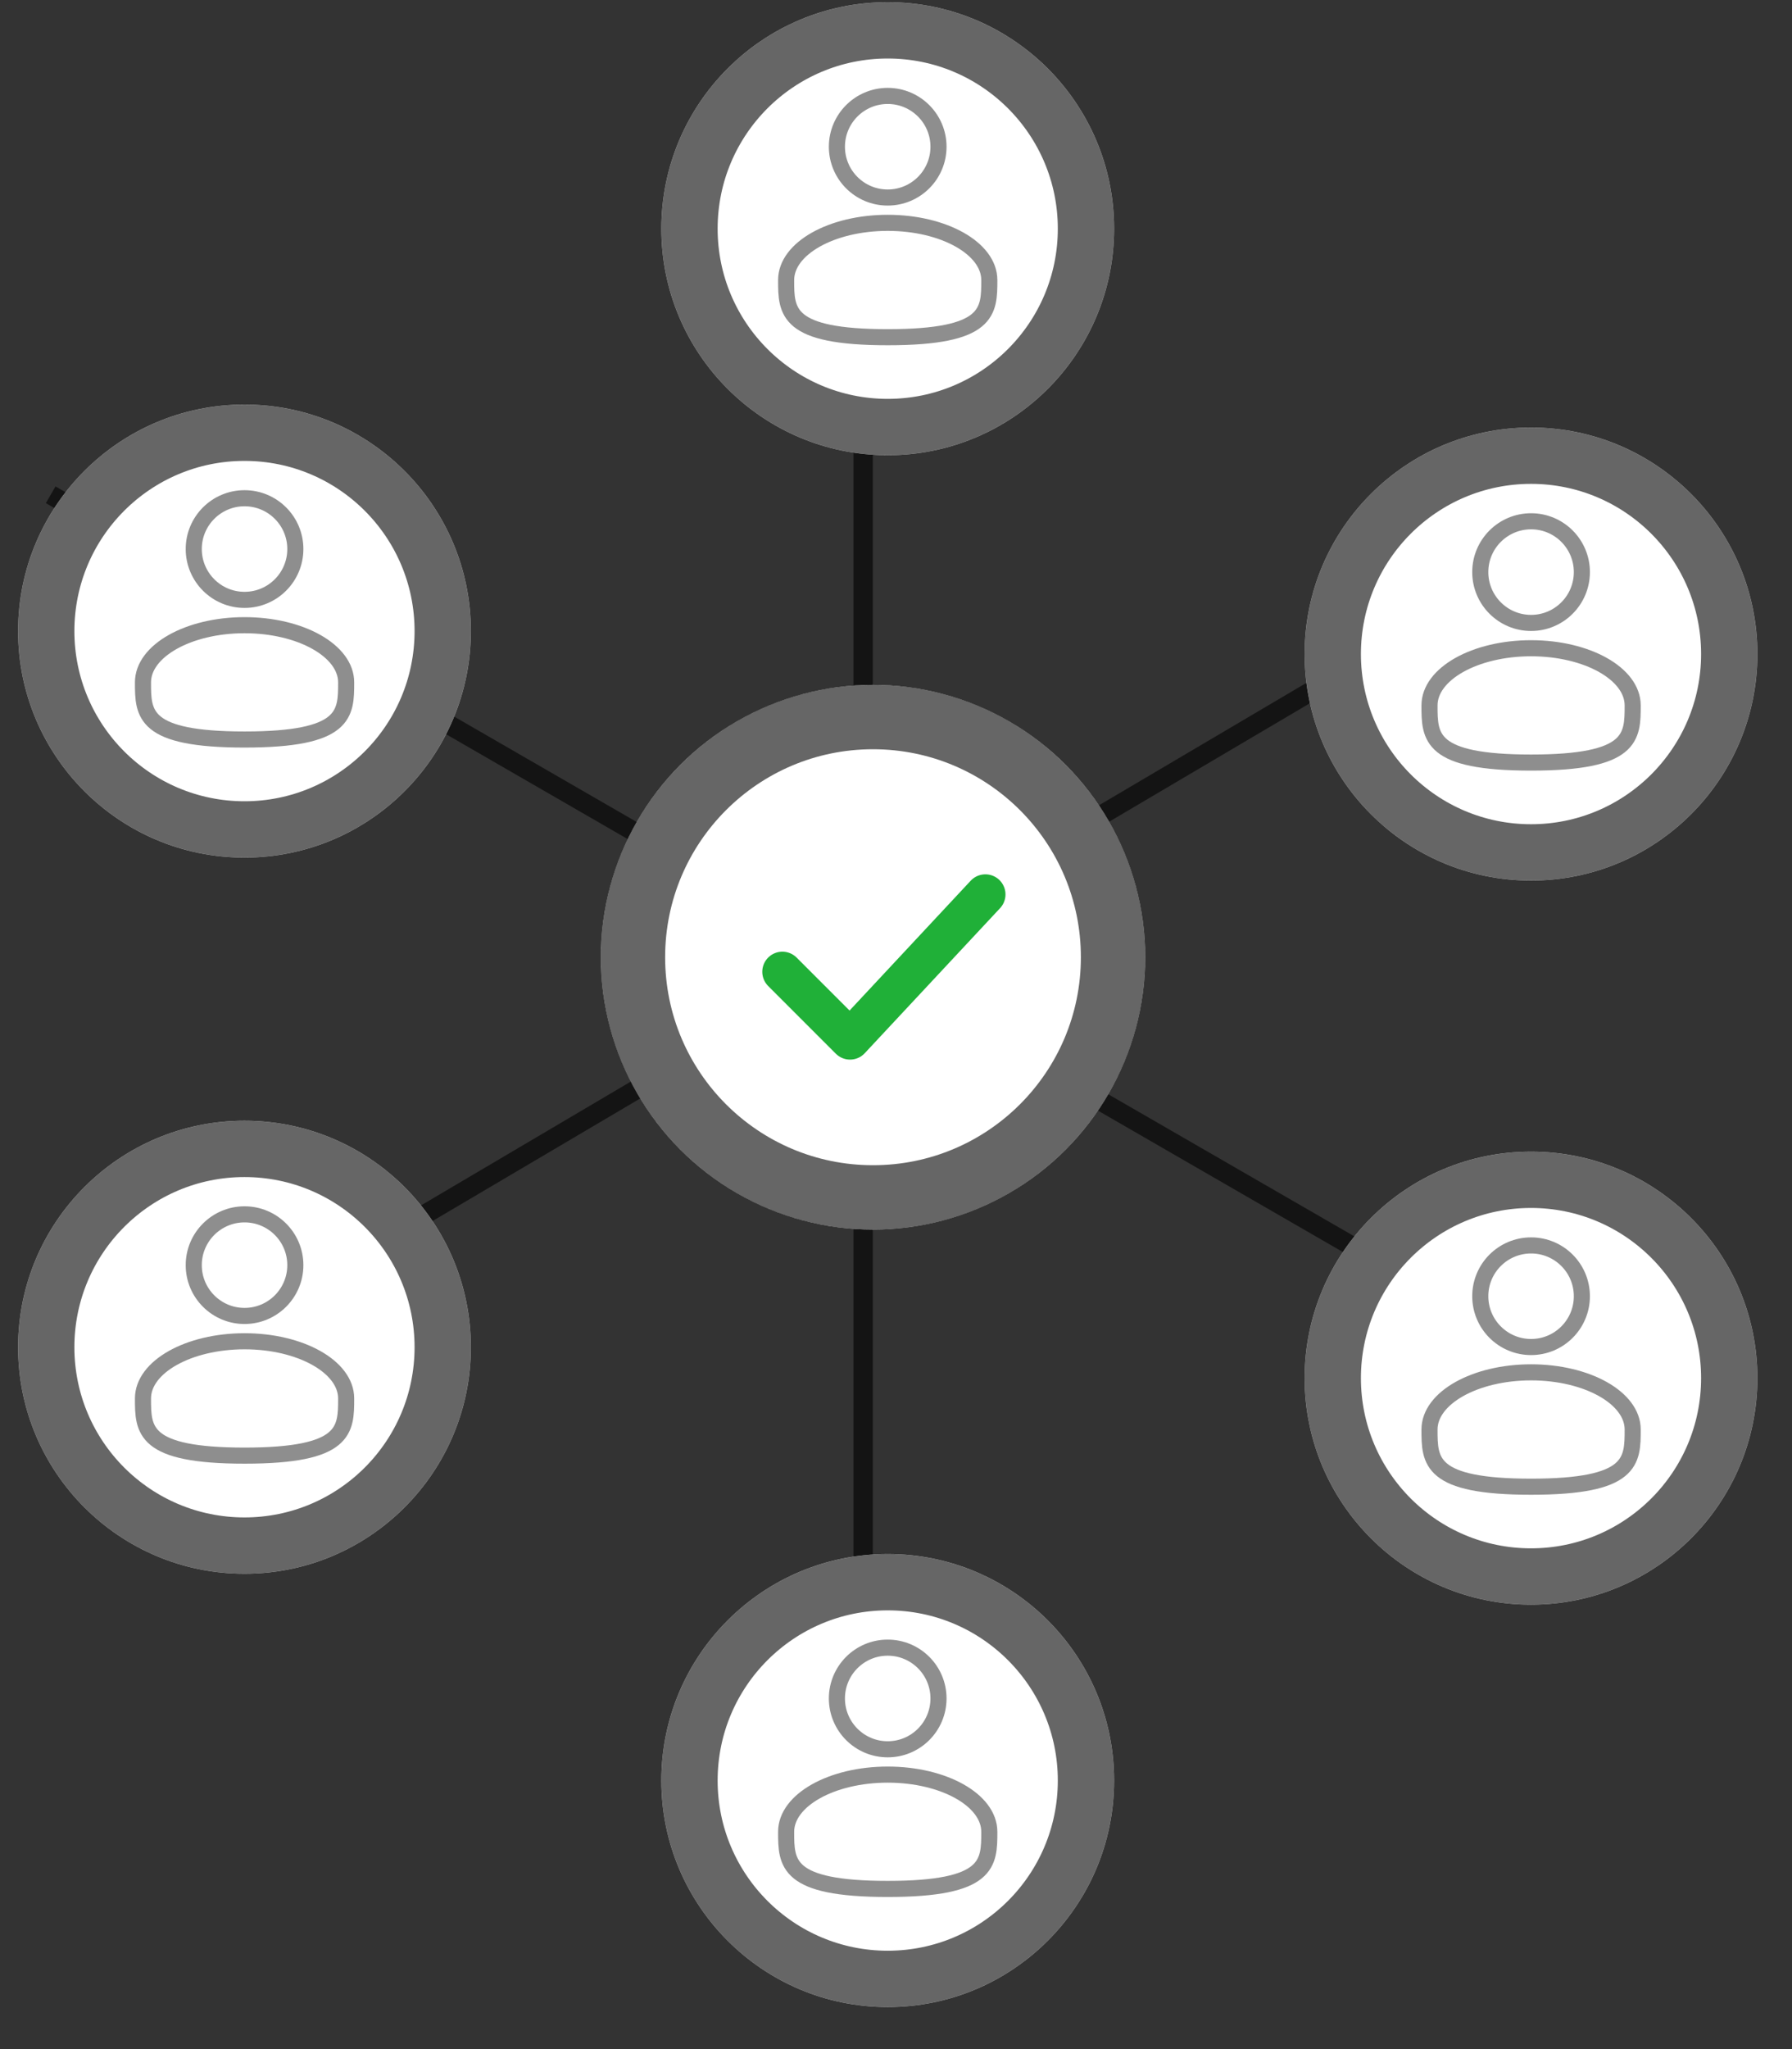 <svg width="42" height="48" viewBox="0 0 42 48" fill="none" xmlns="http://www.w3.org/2000/svg">
<rect x="0" y="0" width="42" height="48" fill="#333333" stroke="none"/>
<line x1="20.23" y1="40.841" x2="20.23" y2="4.25" stroke="black" stroke-opacity="0.6" stroke-width="0.453"/>
<line x1="1.188" y1="11.59" x2="38.068" y2="32.873" stroke="black" stroke-opacity="0.6" stroke-width="0.453"/>
<line x1="38.071" y1="11.863" x2="1.191" y2="33.617" stroke="black" stroke-opacity="0.6" stroke-width="0.453"/>
<circle cx="20.461" cy="22.423" r="6.38" fill="white"/>
<circle cx="20.461" cy="22.423" r="5.626" stroke="black" stroke-opacity="0.6" stroke-width="1.508"/>
<circle cx="20.806" cy="5.357" r="5.306" fill="white"/>
<circle cx="20.806" cy="5.357" r="4.646" stroke="black" stroke-opacity="0.6" stroke-width="1.319"/>
<path d="M20.805 4.627C21.463 4.627 21.996 4.095 21.996 3.437C21.996 2.78 21.463 2.247 20.805 2.247C20.148 2.247 19.615 2.78 19.615 3.437C19.615 4.095 20.148 4.627 20.805 4.627Z" fill="white" stroke="#727272" stroke-opacity="0.8" stroke-width="0.377"/>
<path d="M23.187 6.56C23.187 7.299 23.187 7.899 20.806 7.899C18.425 7.899 18.425 7.299 18.425 6.56C18.425 5.82 19.492 5.22 20.806 5.22C22.121 5.22 23.187 5.82 23.187 6.56Z" fill="white" stroke="#727272" stroke-opacity="0.8" stroke-width="0.377"/>
<circle cx="20.806" cy="41.709" r="5.306" fill="white"/>
<circle cx="20.806" cy="41.709" r="4.646" stroke="black" stroke-opacity="0.6" stroke-width="1.319"/>
<path d="M20.805 40.977C21.463 40.977 21.996 40.444 21.996 39.786C21.996 39.129 21.463 38.596 20.805 38.596C20.148 38.596 19.615 39.129 19.615 39.786C19.615 40.444 20.148 40.977 20.805 40.977Z" fill="white" stroke="#727272" stroke-opacity="0.8" stroke-width="0.377"/>
<path d="M23.187 42.909C23.187 43.648 23.187 44.248 20.806 44.248C18.425 44.248 18.425 43.648 18.425 42.909C18.425 42.169 19.492 41.57 20.806 41.57C22.121 41.57 23.187 42.169 23.187 42.909Z" fill="white" stroke="#727272" stroke-opacity="0.8" stroke-width="0.377"/>
<circle cx="5.73" cy="14.783" r="5.306" fill="white"/>
<circle cx="5.73" cy="14.783" r="4.646" stroke="black" stroke-opacity="0.6" stroke-width="1.319"/>
<path d="M5.731 14.052C6.389 14.052 6.922 13.519 6.922 12.861C6.922 12.204 6.389 11.671 5.731 11.671C5.074 11.671 4.541 12.204 4.541 12.861C4.541 13.519 5.074 14.052 5.731 14.052Z" fill="white" stroke="#727272" stroke-opacity="0.8" stroke-width="0.377"/>
<path d="M8.113 15.984C8.113 16.724 8.113 17.323 5.732 17.323C3.351 17.323 3.351 16.724 3.351 15.984C3.351 15.245 4.417 14.645 5.732 14.645C7.047 14.645 8.113 15.245 8.113 15.984Z" fill="white" stroke="#727272" stroke-opacity="0.8" stroke-width="0.377"/>
<circle cx="35.883" cy="15.321" r="5.306" fill="white"/>
<circle cx="35.883" cy="15.321" r="4.646" stroke="black" stroke-opacity="0.6" stroke-width="1.319"/>
<path d="M35.885 14.592C36.542 14.592 37.075 14.059 37.075 13.401C37.075 12.744 36.542 12.211 35.885 12.211C35.227 12.211 34.694 12.744 34.694 13.401C34.694 14.059 35.227 14.592 35.885 14.592Z" fill="white" stroke="#727272" stroke-opacity="0.8" stroke-width="0.377"/>
<path d="M38.266 16.524C38.266 17.264 38.266 17.863 35.885 17.863C33.504 17.863 33.504 17.264 33.504 16.524C33.504 15.784 34.57 15.185 35.885 15.185C37.2 15.185 38.266 15.784 38.266 16.524Z" fill="white" stroke="#727272" stroke-opacity="0.8" stroke-width="0.377"/>
<circle cx="5.73" cy="31.559" r="5.306" fill="white"/>
<circle cx="5.73" cy="31.559" r="4.646" stroke="black" stroke-opacity="0.6" stroke-width="1.319"/>
<path d="M5.731 30.826C6.389 30.826 6.922 30.293 6.922 29.636C6.922 28.979 6.389 28.446 5.731 28.446C5.074 28.446 4.541 28.979 4.541 29.636C4.541 30.293 5.074 30.826 5.731 30.826Z" fill="white" stroke="#727272" stroke-opacity="0.8" stroke-width="0.377"/>
<path d="M8.113 32.758C8.113 33.498 8.113 34.098 5.732 34.098C3.351 34.098 3.351 33.498 3.351 32.758C3.351 32.019 4.417 31.419 5.732 31.419C7.047 31.419 8.113 32.019 8.113 32.758Z" fill="white" stroke="#727272" stroke-opacity="0.8" stroke-width="0.377"/>
<circle cx="35.883" cy="32.283" r="5.306" fill="white"/>
<circle cx="35.883" cy="32.283" r="4.646" stroke="black" stroke-opacity="0.6" stroke-width="1.319"/>
<path d="M35.885 31.554C36.542 31.554 37.075 31.021 37.075 30.364C37.075 29.706 36.542 29.174 35.885 29.174C35.227 29.174 34.694 29.706 34.694 30.364C34.694 31.021 35.227 31.554 35.885 31.554Z" fill="white" stroke="#727272" stroke-opacity="0.8" stroke-width="0.377"/>
<path d="M38.266 33.486C38.266 34.226 38.266 34.826 35.885 34.826C33.504 34.826 33.504 34.226 33.504 33.486C33.504 32.747 34.57 32.147 35.885 32.147C37.2 32.147 38.266 32.747 38.266 33.486Z" fill="white" stroke="#727272" stroke-opacity="0.8" stroke-width="0.377"/>
<path d="M18.337 22.764L19.923 24.35L23.095 20.952" stroke="#20B038" stroke-width="0.942" stroke-linecap="round" stroke-linejoin="round"/>
</svg>
